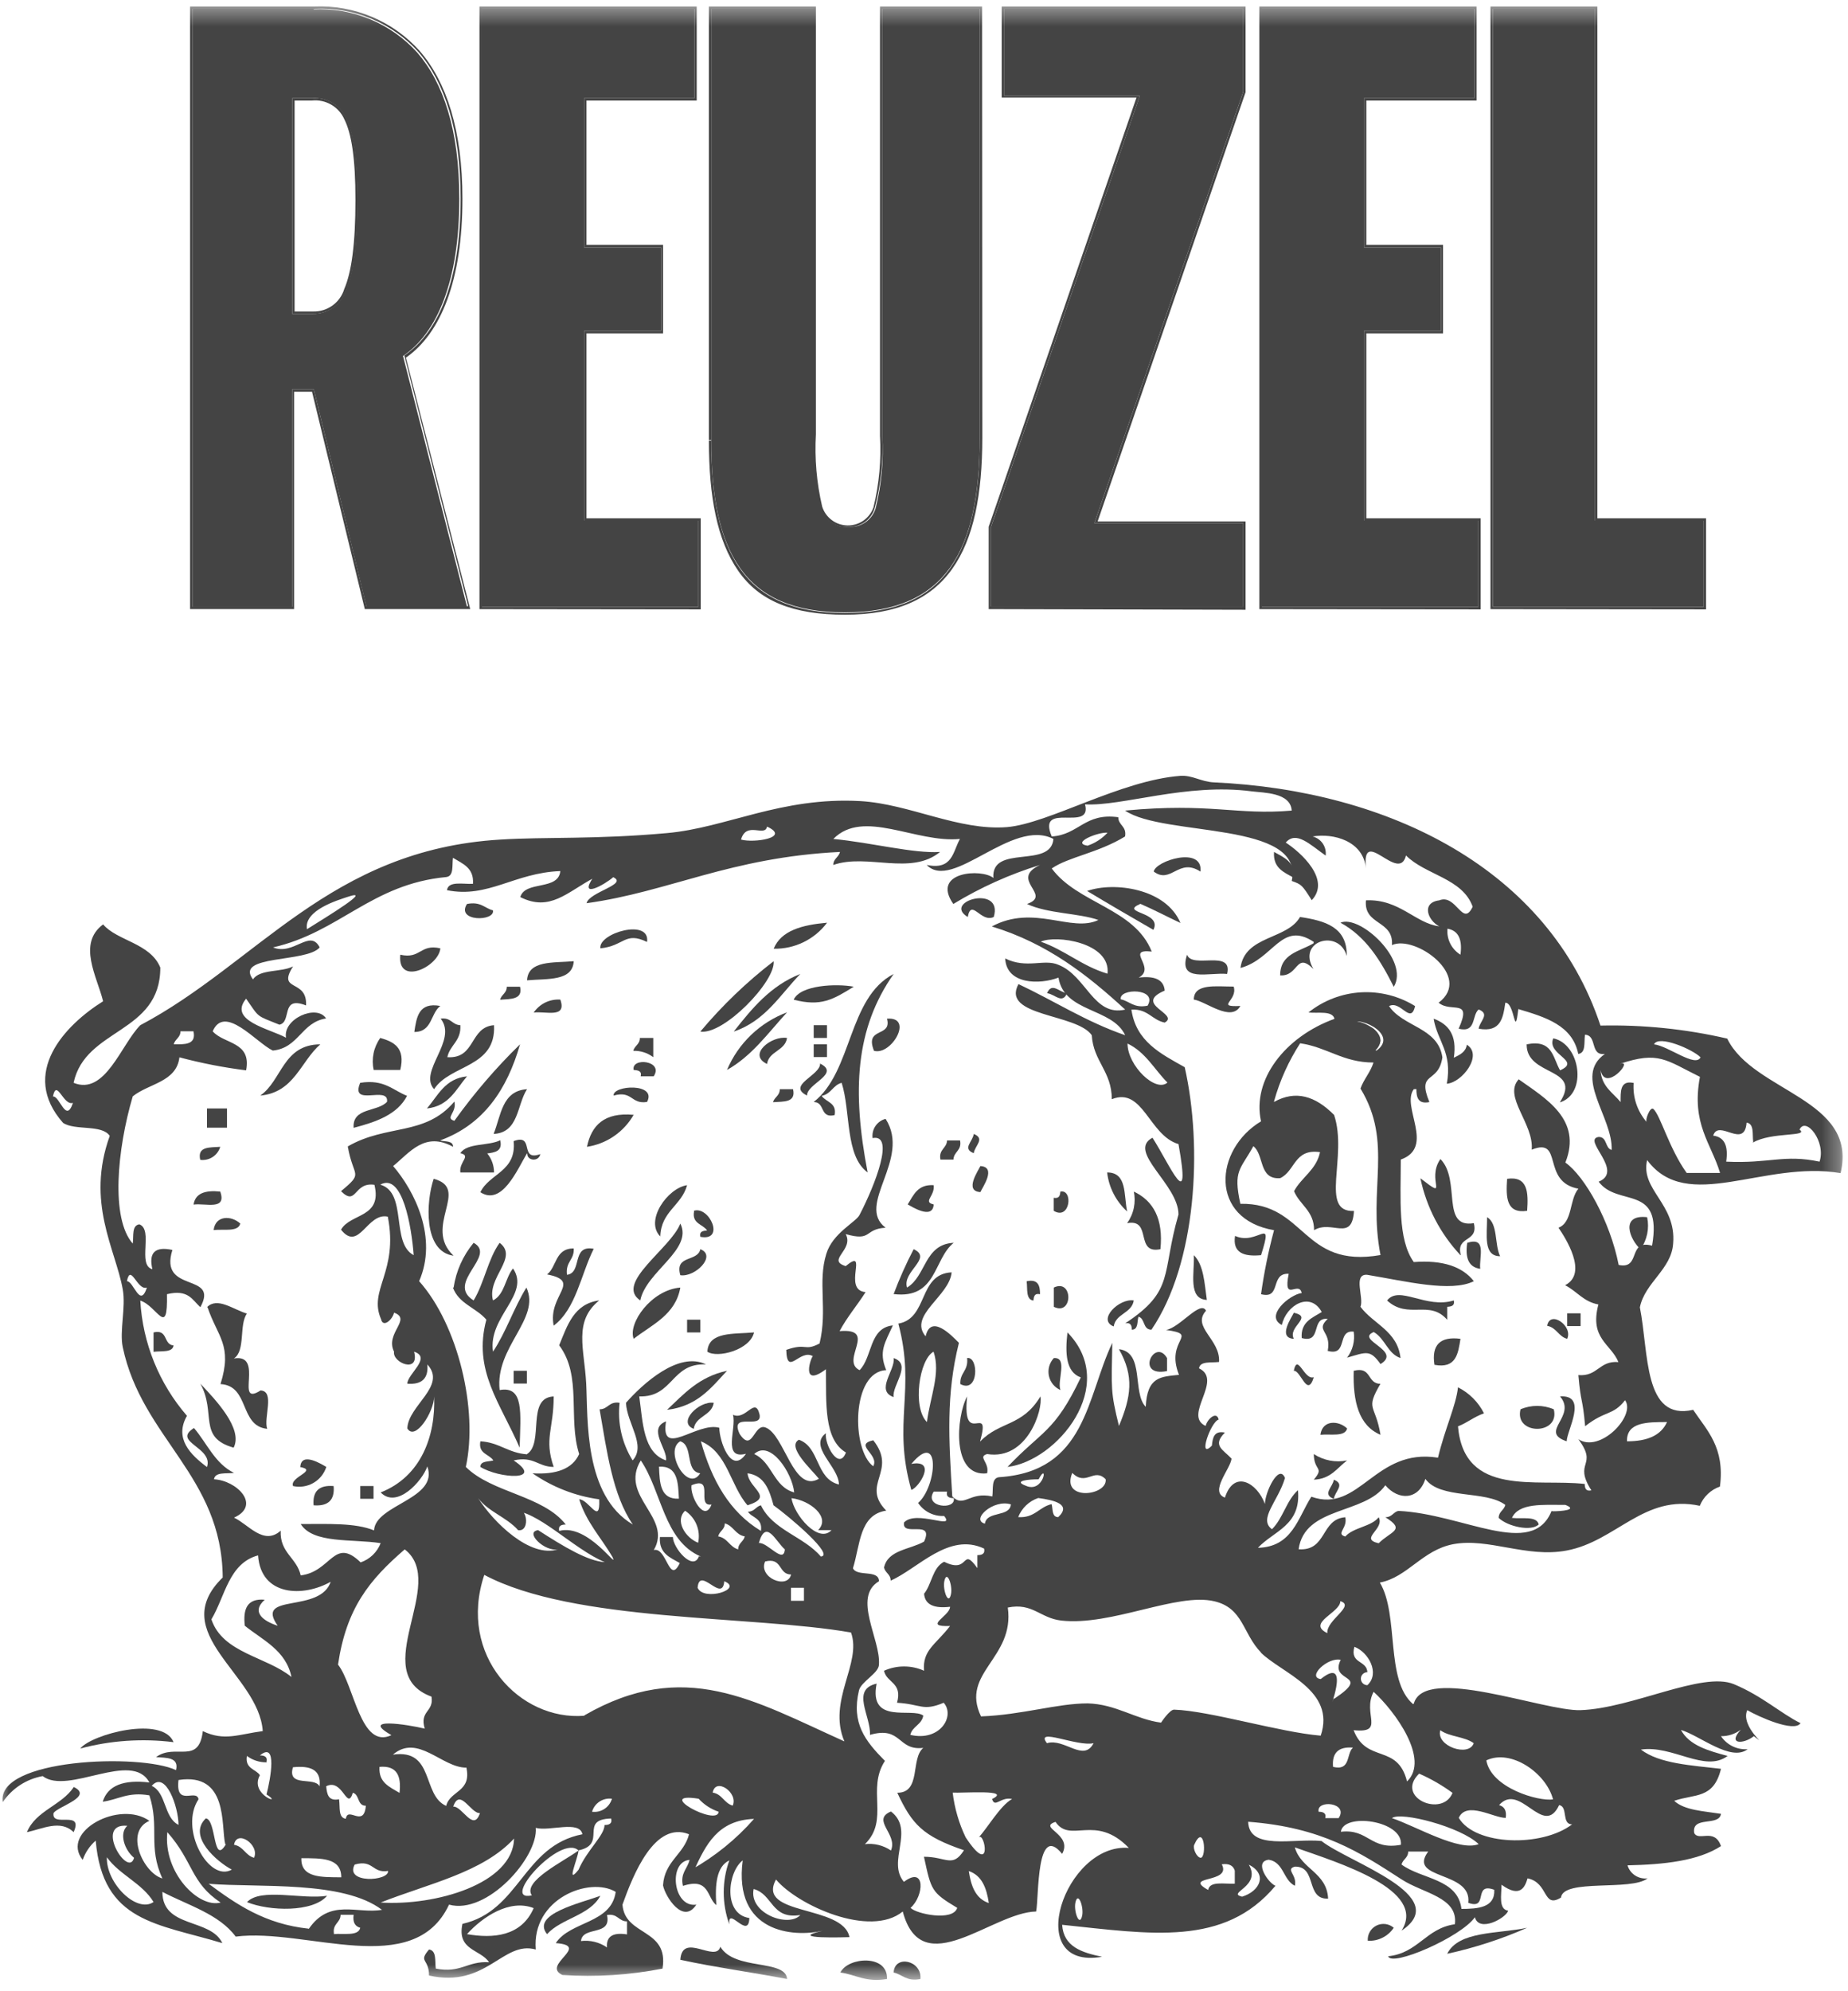 <svg width="104" height="112" viewBox="0 0 104 112" fill="none" xmlns="http://www.w3.org/2000/svg">
<mask id="mask0_7_387" style="mask-type:luminance" maskUnits="userSpaceOnUse" x="-1" y="0" width="105" height="112">
<path d="M103.691 0.365H-0V111.365H103.691V0.365Z" fill="white"/>
</mask>
<g mask="url(#mask0_7_387)">
<path d="M71.699 47.919C72.248 48.233 72.891 48.46 72.826 49.382C72.277 49.068 71.633 48.841 71.699 47.919Z" fill="#444444"/>
<path d="M67.558 49.024C66.329 48.219 65.905 49.755 64.931 49.024C65.005 48.424 67.719 47.561 67.558 49.024Z" fill="#444444"/>
<path d="M55.925 51.578C55.193 51.922 54.666 50.502 54.462 51.578C52.998 50.693 56.481 49.727 55.925 51.578Z" fill="#444444"/>
<path d="M26.28 50.846C27.062 50.692 27.275 51.087 27.743 51.204C27.867 51.84 25.643 51.848 26.28 50.846Z" fill="#444444"/>
<path d="M75.437 51.899C76.528 51.423 79.344 54.028 78.437 55.506C77.705 54.043 76.879 52.682 75.437 51.899Z" fill="#444444"/>
<path d="M46.546 51.899C46.197 52.365 45.742 52.74 45.219 52.995C44.697 53.249 44.12 53.375 43.539 53.363C43.963 52.331 45.148 52.024 46.546 51.899Z" fill="#444444"/>
<path d="M24.781 53.341C24.693 54.379 22.345 55.492 22.528 53.699C23.676 53.962 23.632 53.077 24.781 53.341Z" fill="#444444"/>
<path d="M66.805 53.699C67.083 54.519 69.402 53.37 69.058 54.782C68.041 54.68 66.278 55.287 66.805 53.699Z" fill="#444444"/>
<path d="M32.288 54.065C32.222 55.198 30.824 55.038 29.661 55.14C29.72 54.006 31.124 54.167 32.288 54.065Z" fill="#444444"/>
<path d="M39.413 58.023C40.641 56.558 42.025 55.231 43.539 54.065C43.656 55.198 40.723 58.227 39.413 58.023Z" fill="#444444"/>
<path d="M45.038 54.782C43.896 55.967 43.055 57.431 41.292 58.023C42.316 56.728 43.355 55.448 45.038 54.782Z" fill="#444444"/>
<path d="M48.047 55.499C46.869 56.23 46.203 56.626 44.667 56.23C45.033 55.397 47.089 55.316 48.047 55.499Z" fill="#444444"/>
<path d="M28.534 55.499H29.266C29.441 56.231 28.732 56.187 28.146 56.231C28.212 55.938 28.52 55.872 28.52 55.499" fill="#444444"/>
<path d="M60.051 55.864C59.773 56.501 59.371 55.916 58.925 55.864C59.203 55.221 59.605 55.813 60.051 55.864Z" fill="#444444"/>
<path d="M69.43 55.499C69.672 56.289 68.37 56.648 69.804 56.582C69.284 57.518 67.865 56.319 67.184 56.223C67.184 55.302 68.436 55.492 69.43 55.492" fill="#444444"/>
<path d="M31.534 56.224C31.914 57.306 30.7 56.86 30.034 56.955C30.198 56.713 30.423 56.518 30.686 56.389C30.95 56.261 31.242 56.204 31.534 56.224Z" fill="#444444"/>
<path d="M24.78 56.582C24.217 57.006 24.334 58.045 23.317 58.045C23.442 57.211 23.559 56.355 24.78 56.582Z" fill="#444444"/>
<path d="M40.913 60.181C41.226 59.44 41.688 58.77 42.269 58.212C42.85 57.655 43.539 57.222 44.293 56.94C43.232 58.089 42.332 59.384 40.913 60.181Z" fill="#444444"/>
<path d="M24.78 57.299C25.387 57.203 25.424 57.642 25.907 57.664C25.965 58.557 25.314 58.776 25.175 59.464C26.785 59.567 26.412 57.767 27.802 57.664C27.926 60.064 25.336 59.859 24.429 61.264C23.522 60.262 25.775 58.528 24.802 57.299" fill="#444444"/>
<path d="M49.918 57.298C51.447 57.174 50.167 59.383 49.186 59.105C48.638 57.737 50.211 58.373 49.918 57.298Z" fill="#444444"/>
<path d="M80.69 57.299C81.495 57.606 82.014 58.191 81.817 59.494C82.146 59.333 82.49 59.179 82.549 58.762C83.478 59.34 82.285 60.891 81.422 60.957C81.744 59.201 80.903 58.565 80.69 57.35" fill="#444444"/>
<path d="M46.539 57.664H45.793V58.381H46.539V57.664Z" fill="#444444"/>
<path d="M21.4 58.381C22.175 58.6 22.826 58.937 22.526 60.181H21.027C20.961 59.871 20.96 59.551 21.024 59.242C21.088 58.932 21.216 58.639 21.4 58.381Z" fill="#444444"/>
<path d="M36.033 58.381H36.764V59.464C36.441 59.219 36.043 59.093 35.638 59.106C35.711 58.813 36.018 58.74 36.011 58.374" fill="#444444"/>
<path d="M44.292 58.382C44.183 59.113 43.276 59.113 43.166 59.845C42.039 59.311 43.444 58.235 44.292 58.382Z" fill="#444444"/>
<path d="M87.795 61.981C89.061 60.013 85.893 60.569 85.915 58.74C87.378 58.447 87.378 59.471 87.795 60.203C89.032 59.662 87.013 59.325 87.415 58.403C88.929 58.718 89.354 61.505 87.795 62.003" fill="#444444"/>
<path d="M18.027 58.74C16.908 59.713 16.564 61.447 14.647 61.623C15.877 60.767 15.913 58.755 18.027 58.74Z" fill="#444444"/>
<path d="M46.539 58.74H45.793V59.457H46.539V58.74Z" fill="#444444"/>
<path d="M35.66 60.182C35.514 59.45 37.373 59.655 36.787 60.54H36.056C36.129 60.24 35.916 60.204 35.682 60.182" fill="#444444"/>
<path d="M45.419 61.622C44.248 61.044 46.187 60.481 46.151 59.822C47.328 60.4 45.382 60.964 45.419 61.622Z" fill="#444444"/>
<path d="M24.027 62.347C24.656 61.615 25.037 60.672 26.281 60.54C25.659 61.272 25.271 62.215 24.027 62.347Z" fill="#444444"/>
<path d="M20.274 60.905C21.627 60.693 22.096 61.322 22.908 61.637C22.366 62.683 21.196 63.1 19.901 63.437C19.82 62.281 21.239 62.559 21.781 61.973C21.898 61.022 19.674 62.31 20.274 60.898" fill="#444444"/>
<path d="M29.66 61.264C29.082 62.149 29.207 63.707 27.78 63.78C28.197 62.742 28.248 61.352 29.66 61.264Z" fill="#444444"/>
<path d="M34.533 61.623C34.468 61.037 36.992 60.891 36.414 61.981C35.506 62.127 35.594 61.322 34.533 61.623Z" fill="#444444"/>
<path d="M43.899 61.264H44.63C44.806 62.032 44.096 61.951 43.504 61.995C43.577 61.71 43.884 61.637 43.884 61.264" fill="#444444"/>
<path d="M12.775 62.347H11.648V63.429H12.775V62.347Z" fill="#444444"/>
<path d="M35.66 62.705C35.386 63.184 35.007 63.594 34.552 63.906C34.098 64.218 33.578 64.422 33.033 64.505C33.282 63.305 33.999 62.552 35.66 62.705Z" fill="#444444"/>
<path d="M54.799 63.781C55.465 64.045 54.857 64.44 54.799 64.864C54.133 64.601 54.748 64.213 54.799 63.781Z" fill="#444444"/>
<path d="M28.153 64.147C28.292 64.754 27.86 64.82 27.421 64.878C27.668 65.179 27.803 65.557 27.802 65.946H25.907C25.826 65.332 26.543 65.01 25.907 64.863C26.287 64.271 27.502 64.468 28.153 64.132" fill="#444444"/>
<path d="M53.298 64.147H54.03C54.139 64.725 53.678 64.761 53.657 65.222H52.925C52.815 64.644 53.276 64.6 53.298 64.147Z" fill="#444444"/>
<path d="M12.395 64.505C12.325 64.741 12.174 64.945 11.967 65.079C11.76 65.213 11.512 65.269 11.268 65.237C11.092 64.468 11.809 64.549 12.395 64.505Z" fill="#444444"/>
<path d="M82.19 70.599C81.056 69.392 80.276 67.896 79.936 66.275C81.612 67.57 80.236 66.363 81.063 65.192C82.234 66.385 81.063 69.106 82.943 68.799C83.221 69.904 81.912 69.487 82.212 70.599" fill="#444444"/>
<path d="M55.172 65.588C56.108 65.639 55.282 66.802 55.172 67.051C54.243 67 55.062 65.837 55.172 65.588Z" fill="#444444"/>
<path d="M62.306 65.946C63.44 65.946 63.235 67.205 63.432 68.141C62.804 67.57 62.403 66.79 62.306 65.946Z" fill="#444444"/>
<path d="M24.407 66.305C26.506 66.853 23.777 68.997 25.526 70.629C23.799 70.402 23.982 67.534 24.407 66.305Z" fill="#444444"/>
<path d="M84.816 66.305C85.987 66.137 86.016 67.073 85.943 68.105C84.772 68.273 84.743 67.373 84.816 66.305Z" fill="#444444"/>
<path d="M52.545 66.663C52.626 67.278 51.909 67.6 52.545 67.746C52.494 68.638 51.279 67.848 51.082 67.746C51.411 67.219 51.645 66.605 52.545 66.663Z" fill="#444444"/>
<path d="M12.394 67.022C12.775 68.104 11.56 67.658 10.894 67.753C10.989 67.117 11.546 66.934 12.394 67.022Z" fill="#444444"/>
<path d="M59.679 67.022C60.411 66.882 60.228 68.66 59.299 68.104V67.373C59.621 67.431 59.657 67.226 59.679 67.007" fill="#444444"/>
<path d="M63.805 67.022C64.895 67.534 65.48 68.544 65.305 70.263C63.841 70.563 64.865 68.529 63.431 68.8C63.615 68.542 63.744 68.249 63.808 67.939C63.872 67.629 63.871 67.309 63.805 67" fill="#444444"/>
<path d="M13.522 68.821C13.405 69.311 12.586 69.121 12.022 69.187C12.125 68.346 13.025 68.36 13.522 68.821Z" fill="#444444"/>
<path d="M83.689 68.463C84.311 68.829 84.099 69.992 84.421 70.658C83.463 70.658 83.689 69.458 83.689 68.463Z" fill="#444444"/>
<path d="M92.323 70.263C91.723 69.736 91.145 68.287 92.696 68.463C92.762 68.772 92.763 69.092 92.699 69.402C92.634 69.712 92.507 70.005 92.323 70.263Z" fill="#444444"/>
<path d="M38.287 68.821C39.019 70.284 36.355 71.521 36.033 73.145C34.57 72.179 37.753 70.219 38.287 68.821Z" fill="#444444"/>
<path d="M70.968 70.599C69.987 70.694 69.358 70.46 69.504 69.516C70.792 70.094 71.699 68.287 70.968 70.599Z" fill="#444444"/>
<path d="M51.044 72.421C52.127 71.784 52.003 69.985 53.671 69.904C52.515 70.833 52.734 73.079 50.291 72.787C50.615 71.923 50.991 71.08 51.418 70.263C52.515 70.768 50.759 71.507 51.044 72.421Z" fill="#444444"/>
<path d="M82.571 69.904C83.698 69.546 83.23 70.709 83.303 71.367C82.644 71.279 82.447 70.745 82.571 69.904Z" fill="#444444"/>
<path d="M31.906 71.704C32.792 71.594 32.133 69.999 33.413 70.241C32.682 71.704 32.419 73.613 31.16 74.564C30.809 72.831 32.799 72.077 30.787 71.682C31.343 71.258 31.226 70.219 32.287 70.219C32.331 70.862 31.826 70.95 31.906 71.682" fill="#444444"/>
<path d="M39.413 70.263C40.357 70.629 39.113 71.858 38.286 71.726C37.957 70.57 39.26 70.994 39.413 70.263Z" fill="#444444"/>
<path d="M67.186 70.6C67.742 71.141 67.785 72.18 67.917 73.116C66.842 73.065 67.229 71.609 67.186 70.6Z" fill="#444444"/>
<path d="M57.798 72.063C58.442 71.931 58.53 72.348 58.53 72.794C58.208 72.728 58.179 72.933 58.157 73.153C57.718 73.094 57.835 72.494 57.776 72.07" fill="#444444"/>
<path d="M38.287 72.421C38.017 73.957 36.7 74.499 35.661 75.303C35.324 74.433 36.656 72.553 38.287 72.421Z" fill="#444444"/>
<path d="M59.305 72.421C60.395 71.894 60.395 74.038 59.305 73.504V72.421Z" fill="#444444"/>
<path d="M78.064 73.145C78.752 72.275 80.259 73.635 81.817 73.145C81.883 73.452 81.671 73.489 81.444 73.504V74.235C80.449 73.079 79.25 74.235 78.064 73.152" fill="#444444"/>
<path d="M11.648 73.526C12.234 72.933 13.112 73.65 13.894 73.885C13.441 74.528 13.829 75.984 13.163 76.409C14.919 76.116 13.163 79.174 14.663 78.208C15.489 78.252 14.823 79.737 15.036 80.367C13.455 80.206 14.063 77.945 12.409 77.85C13.097 75.655 12.248 75.209 11.678 73.526" fill="#444444"/>
<path d="M63.804 73.146C63.694 73.877 62.787 73.877 62.677 74.609C61.733 74.243 62.977 73.014 63.804 73.146Z" fill="#444444"/>
<path d="M72.812 75.303C71.875 75.252 72.702 74.089 72.812 73.84C73.931 74.081 72.453 74.615 72.812 75.303Z" fill="#444444"/>
<path d="M88.951 73.87H88.197V74.587H88.951V73.87Z" fill="#444444"/>
<path d="M39.413 74.228H38.667V74.945H39.413V74.228Z" fill="#444444"/>
<path d="M88.197 75.304C87.707 75.18 87.604 74.675 87.07 74.572C87.224 73.672 88.533 74.572 88.197 75.304Z" fill="#444444"/>
<path d="M8.641 76.028V74.945C9.476 74.747 9.176 75.632 9.768 75.676C9.71 76.093 9.088 75.976 8.641 76.035" fill="#444444"/>
<path d="M42.435 74.945C42.208 75.94 40.357 76.409 39.809 76.028C39.867 74.887 41.272 75.048 42.435 74.945Z" fill="#444444"/>
<path d="M82.191 75.304C82.059 76.138 81.949 76.994 80.727 76.767C80.552 75.64 81.057 75.157 82.191 75.304Z" fill="#444444"/>
<path d="M65.678 76.387V77.118C63.849 77.484 64.99 75.209 65.678 76.387Z" fill="#444444"/>
<path d="M50.291 76.387C51.352 76.745 50.189 77.916 50.291 78.582C49.238 78.216 50.401 77.052 50.291 76.387Z" fill="#444444"/>
<path d="M54.426 76.386C55.084 76.269 55.092 78.406 54.046 77.85C54.002 77.206 54.507 77.118 54.426 76.386Z" fill="#444444"/>
<path d="M59.307 76.387C60.119 76.328 59.475 77.667 59.68 78.186C59.515 78.114 59.37 78.004 59.256 77.864C59.143 77.724 59.065 77.559 59.028 77.383C58.992 77.207 58.998 77.024 59.046 76.851C59.095 76.678 59.184 76.518 59.307 76.387Z" fill="#444444"/>
<path d="M29.652 77.103H28.906V77.82H29.652V77.103Z" fill="#444444"/>
<path d="M40.913 77.103C40.027 78.055 39.237 79.101 37.54 79.298C38.484 78.406 39.347 77.433 40.913 77.103Z" fill="#444444"/>
<path d="M11.275 77.827C12.109 78.712 13.697 80.359 13.148 81.427C11.107 80.849 12.19 79.481 11.275 77.827Z" fill="#444444"/>
<path d="M87.794 78.544C89.389 78.435 88.175 80.468 88.168 81.068C86.573 80.534 88.767 79.671 87.794 78.544Z" fill="#444444"/>
<path d="M40.167 78.903C40.057 79.635 39.15 79.635 39.041 80.367C38.097 80.008 39.34 78.779 40.167 78.903Z" fill="#444444"/>
<path d="M87.443 79.269C87.809 80.733 85.205 80.733 85.57 79.269C85.866 79.142 86.185 79.077 86.507 79.077C86.829 79.077 87.147 79.142 87.443 79.269Z" fill="#444444"/>
<path d="M75.81 80.344C75.701 80.835 74.874 80.644 74.31 80.703C74.413 79.869 75.313 79.876 75.81 80.344Z" fill="#444444"/>
<path d="M73.936 81.786C74.489 82.147 75.162 82.276 75.809 82.144C75.246 82.568 74.895 83.19 73.936 83.227C74.558 82.495 73.936 82.766 73.936 81.764" fill="#444444"/>
<path d="M16.901 82.51C16.952 81.611 18.167 82.401 18.364 82.51C18.242 82.891 17.983 83.212 17.636 83.411C17.29 83.61 16.881 83.672 16.491 83.586C16.286 83.067 17.954 82.708 16.864 82.51" fill="#444444"/>
<path d="M75.064 84.31C74.391 84.047 75.006 83.652 75.064 83.228C75.73 83.491 75.116 83.886 75.064 84.31Z" fill="#444444"/>
<path d="M17.648 84.669C17.582 83.878 17.955 83.52 18.775 83.586C18.848 84.369 18.467 84.734 17.648 84.669Z" fill="#444444"/>
<path d="M21.021 83.585H20.274V84.302H21.021V83.585Z" fill="#444444"/>
<path d="M9.768 97.991C8.011 97.772 6.227 97.893 4.516 98.349C5.167 97.537 9.154 96.484 9.768 97.991Z" fill="#444444"/>
<path d="M13.901 106.989C14.669 106.163 17.018 106.858 18.408 106.631C17.603 107.575 15.16 107.501 13.901 106.989Z" fill="#444444"/>
<path d="M30.787 108.789C29.872 107.655 32.696 107.041 33.786 106.631C33.194 107.743 31.591 107.897 30.787 108.789Z" fill="#444444"/>
<path d="M78.437 108.431C78.278 108.669 78.059 108.862 77.802 108.99C77.546 109.118 77.26 109.178 76.974 109.162C76.961 108.987 77.001 108.813 77.088 108.661C77.174 108.509 77.304 108.386 77.461 108.307C77.618 108.229 77.794 108.199 77.968 108.221C78.141 108.243 78.305 108.316 78.437 108.431Z" fill="#444444"/>
<path d="M49.918 111.313C48.704 111.518 48.177 111.065 47.292 110.948C47.738 110.062 49.977 109.916 49.918 111.313Z" fill="#444444"/>
<path d="M51.798 111.314C51.015 111.467 50.803 111.065 50.291 110.948C50.342 109.931 51.893 110.26 51.798 111.314Z" fill="#444444"/>
<path d="M61.179 50.114C62.7 49.58 65.62 49.968 66.432 51.914C65.7 51.57 64.968 51.182 64.178 50.838C62.942 51.372 65.437 51.263 64.91 52.302C63.651 51.577 62.393 50.846 61.179 50.114Z" fill="#444444"/>
<path d="M73.938 52.982C72.116 51.767 71.684 53.94 69.811 54.445C70.046 52.609 72.431 52.865 73.162 51.577C74.567 51.789 75.825 52.141 75.789 53.772C75.372 52.228 72.957 52.901 73.916 54.504C72.913 53.509 73.096 54.928 72.043 54.862C72.043 53.633 73.14 53.523 73.916 53.062" fill="#444444"/>
<path d="M36.413 52.982C35.162 52.375 35.133 53.209 33.787 53.341C33.663 52.477 36.611 51.636 36.413 52.982Z" fill="#444444"/>
<path d="M45.793 61.981C47.988 60.277 47.702 56.128 50.292 54.782C48.134 57.855 47.944 61.367 48.829 65.947C47.549 65.017 47.885 62.537 47.366 60.906C46.876 61.03 46.781 61.535 46.239 61.637C46.488 62.003 47.102 62.011 46.971 62.72C46.137 62.918 46.437 62.032 45.844 61.989" fill="#444444"/>
<path d="M79.564 61.264C78.832 62.237 80.785 64.52 78.832 65.222C78.832 67.417 78.649 69.722 79.564 70.987C81.195 70.863 82.3 71.243 82.944 72.063C81.648 72.707 79.11 72.063 76.937 71.704C76.125 71.646 76.769 72.984 76.564 73.504C77.296 74.484 78.649 74.865 78.817 76.386C78.086 76.138 77.954 75.289 77.31 74.923C76.242 75.37 78.942 75.969 77.691 76.723C77.105 75.904 76.908 76.043 75.81 76.365C75.966 76.158 76.08 75.922 76.144 75.67C76.208 75.419 76.221 75.158 76.183 74.901C75.203 74.792 75.891 76.299 74.72 75.984C74.947 74.828 73.989 74.872 74.72 74.184C73.74 74.075 74.427 75.582 73.257 75.26C73.191 74.36 73.835 74.133 74.384 73.797C73.733 72.611 72.379 73.416 72.138 74.528C71.157 74.023 72.569 72.816 73.257 72.728C73.096 71.997 72.189 73.314 72.525 71.646C71.45 71.594 72.138 73.102 70.967 72.794C71.137 71.581 71.381 70.379 71.699 69.195C68.041 68.566 68.326 64.659 70.967 63.071C70.448 60.737 72.313 58.316 75.101 57.306C74.984 56.823 74.157 57.013 73.637 56.948C74.478 56.275 75.506 55.88 76.58 55.816C77.654 55.752 78.722 56.022 79.637 56.589C79.388 57.665 78.832 56.245 78.173 56.589C78.949 57.767 80.932 57.782 81.173 59.472C80.954 61.001 79.71 60.203 80.441 61.988C79.798 62.12 79.71 61.71 79.71 61.257M77.456 59.099C78.832 58.133 76.183 56.999 75.993 57.635C76.878 57.745 76.835 58.747 77.456 59.099ZM71.699 61.981C72.913 61.301 74.025 61.645 75.079 62.713C75.862 65.046 74.23 68.2 76.198 68.112C76.088 69.882 74.947 68.588 73.952 69.195C73.952 68.097 73.154 67.79 72.825 67C73.25 66.21 74.076 65.807 74.288 64.805C72.825 64.593 72.898 65.873 72.043 66.268C70.821 66.356 71.157 64.951 70.535 64.469C69.804 65.8 69.387 65.815 69.804 67.71C73.506 67.644 73.25 71.368 77.691 70.592C76.959 66.868 78.422 64.278 76.564 61.227C76.754 60.693 77.12 60.32 77.296 59.764C75.576 59.764 74.691 58.901 73.169 58.681C72.52 59.681 72.027 60.774 71.706 61.922" fill="#444444"/>
<path d="M75.81 57.664C76.037 57.006 78.686 58.14 77.274 59.128C76.615 58.798 76.659 57.796 75.81 57.664Z" fill="#444444"/>
<path d="M75.81 57.664H75.876C75.876 57.569 76.015 57.511 76.205 57.511C76.533 57.53 76.85 57.633 77.127 57.81C77.261 57.873 77.377 57.966 77.466 58.084C77.556 58.201 77.615 58.338 77.639 58.484C77.628 58.597 77.589 58.706 77.525 58.8C77.461 58.895 77.375 58.972 77.273 59.025V59.084V59.018C76.997 58.838 76.776 58.585 76.637 58.286C76.557 58.109 76.435 57.954 76.28 57.837C76.125 57.719 75.944 57.642 75.752 57.613V57.679V57.745C75.922 57.773 76.084 57.843 76.22 57.949C76.357 58.055 76.465 58.194 76.535 58.352C76.681 58.689 76.923 58.976 77.23 59.179H77.266C77.383 59.112 77.483 59.018 77.555 58.905C77.628 58.791 77.672 58.662 77.683 58.527C77.66 58.36 77.596 58.201 77.496 58.064C77.397 57.928 77.265 57.818 77.113 57.745C76.815 57.552 76.472 57.441 76.118 57.423C76.026 57.409 75.933 57.425 75.851 57.469C75.769 57.512 75.704 57.581 75.664 57.664V57.737H75.744L75.81 57.664Z" fill="#444444"/>
<path d="M29.661 64.864C29.097 65.815 28.249 67.841 27.034 67.059C27.546 65.991 29.075 65.903 28.907 64.183C30.122 63.737 29.192 65.347 30.407 64.915C30.312 65.369 29.675 65.281 29.675 64.915" fill="#444444"/>
<path d="M38.666 66.663C38.359 67.812 37.203 68.126 37.159 69.546C36.274 68.668 37.561 66.824 38.666 66.663Z" fill="#444444"/>
<path d="M39.04 68.104C39.925 67.811 40.832 69.838 39.413 69.567C39.347 69.26 39.559 69.231 39.794 69.209C39.545 68.843 38.923 68.836 39.062 68.126" fill="#444444"/>
<path d="M25.528 72.421C25.666 71.495 26.056 70.624 26.654 69.904C27.993 70.636 25.045 72.15 26.654 73.145C27.254 72.158 27.466 70.804 28.118 69.904C29.208 70.738 27.386 71.843 27.744 73.145C28.403 72.816 28.432 71.88 28.871 71.346C29.866 72.809 27.452 74.052 27.744 76.028C28.476 74.93 28.922 73.555 29.625 72.421C30.444 74.184 27.847 75.757 28.118 78.186C29.5 77.937 29.296 79.474 29.244 81.427C28.154 78.91 26.603 77.081 27.371 74.228C26.808 73.562 25.806 73.328 25.491 72.421" fill="#444444"/>
<path d="M60.805 77.469C59.993 77.162 59.935 76.138 60.074 74.945C63 77.938 59.481 82.181 56.701 82.51C58.647 80.454 59.349 80.579 60.827 77.469" fill="#444444"/>
<path d="M72.81 77.103C73.023 76.065 73.396 77.659 73.937 77.462C73.571 78.662 73.206 77.067 72.81 77.103Z" fill="#444444"/>
<path d="M77.691 77.827C76.813 79.334 77.398 78.939 77.691 80.703C76.469 80.19 76.132 78.837 76.183 77.103C77.215 76.84 76.915 77.835 77.691 77.835" fill="#444444"/>
<path d="M4.142 100.508C5.276 101.049 3.308 101.583 3.015 101.971C2.869 102.834 4.727 101.773 4.142 103.054C3.41 102.322 2.364 102.878 1.516 103.054C2.006 101.847 3.454 101.554 4.142 100.53" fill="#444444"/>
<path d="M85.943 108.431C84.496 109.068 82.988 109.558 81.443 109.894C82.094 108.599 84.282 108.782 85.943 108.431Z" fill="#444444"/>
<path d="M44.294 111.313C42.311 110.933 40.226 110.655 38.287 110.231C38.397 108.643 40.277 110.428 40.54 109.499C41.331 110.845 44.198 110.194 44.294 111.299" fill="#444444"/>
<path d="M55.172 81.069C56.262 79.935 57.535 80.242 58.552 78.545C58.706 79.276 57.82 82.152 55.552 81.786C54.996 81.947 55.699 82.247 55.552 82.869C53.533 83.103 53.811 79.679 54.426 78.545C54.126 81.53 55.801 78.764 55.157 81.069" fill="#444444"/>
<path d="M29.66 81.786C30.633 81.164 29.602 78.611 31.16 78.545C31.16 80.396 30.611 80.908 31.16 82.51C30.275 82.51 30.055 81.888 28.907 82.144C30.67 83.322 28.08 83.161 27.034 82.51C27.034 82.159 27.487 82.225 27.765 82.144C27.524 81.779 26.902 81.779 27.034 81.069C28.095 81.127 28.592 81.727 29.66 81.801" fill="#444444"/>
<path d="M16.579 17.521V5.654H17.56C17.934 5.616 18.31 5.697 18.636 5.885C18.961 6.073 19.22 6.358 19.374 6.701C19.784 7.513 20.003 8.895 20.003 11.244C20.003 13.724 19.784 15.304 19.374 16.255C19.26 16.631 19.026 16.958 18.707 17.187C18.388 17.416 18.003 17.533 17.611 17.521H16.579ZM17.56 5.523H16.448V17.653H17.618C18.035 17.661 18.443 17.535 18.782 17.292C19.121 17.049 19.372 16.704 19.498 16.307C19.923 15.326 20.135 13.731 20.135 11.244C20.135 8.91 19.923 7.491 19.491 6.642C19.326 6.278 19.05 5.974 18.704 5.774C18.358 5.573 17.958 5.485 17.56 5.523ZM10.829 0.496H17.699C18.793 0.442 19.886 0.632 20.898 1.052C21.911 1.473 22.817 2.112 23.552 2.925C25.015 4.623 25.922 7.315 25.922 11.149C25.922 15.751 24.686 18.692 22.754 19.994L26.346 34.099H20.625L17.662 21.896H16.448V34.129H10.829V0.496ZM17.699 0.365H10.697V0.431V34.26H16.55V22.035H17.56L20.53 34.26H26.463L22.842 20.118C24.803 18.757 26.024 15.78 26.024 11.185C26.024 7.3 25.117 4.601 23.625 2.874C22.884 2.044 21.968 1.388 20.943 0.954C19.919 0.52 18.811 0.319 17.699 0.365Z" fill="#444444"/>
<path d="M27.114 34.128V0.496H39.076V5.522H32.872V13.914H37.203V18.611H32.872V29.285H39.303V34.128H27.114Z" fill="#444444"/>
<path d="M26.983 34.261V0.431V0.365H39.209V5.655H33.005V13.776H37.314V18.751H33.005V29.154H39.435V34.275L26.983 34.261ZM27.122 34.129H39.304V29.286H32.873V18.612H37.204V13.915H32.873V5.523H39.077V0.497H27.122V34.129Z" fill="#444444"/>
<path d="M55.135 0.496H49.655V24.508C49.737 25.875 49.611 27.246 49.282 28.575C49.188 28.903 48.982 29.188 48.7 29.381C48.419 29.573 48.078 29.661 47.738 29.629C47.382 29.66 47.027 29.559 46.74 29.346C46.453 29.133 46.254 28.823 46.18 28.473C45.864 27.127 45.743 25.742 45.822 24.361V0.496H40.027V24.749C40.027 27.888 40.488 30.317 41.651 31.955C42.815 33.594 44.673 34.443 47.541 34.443C50.409 34.443 52.289 33.572 53.474 31.919C54.66 30.265 55.135 27.8 55.135 24.603V0.496Z" fill="#444444"/>
<path d="M55.267 0.365H49.523V24.508C49.601 25.86 49.478 27.216 49.158 28.532C49.053 28.835 48.855 29.096 48.593 29.28C48.33 29.464 48.017 29.56 47.697 29.555C47.377 29.55 47.066 29.445 46.81 29.253C46.553 29.061 46.363 28.794 46.268 28.488C45.957 27.156 45.839 25.786 45.917 24.421V0.365H39.895V24.75H40.027V0.497H45.785V24.384C45.707 25.765 45.827 27.149 46.143 28.496C46.222 28.841 46.423 29.147 46.709 29.355C46.996 29.564 47.349 29.662 47.702 29.63C48.049 29.659 48.396 29.563 48.679 29.359C48.962 29.155 49.163 28.857 49.245 28.518C49.581 27.209 49.719 25.858 49.655 24.508V0.497H55.135V24.64C55.135 27.83 54.659 30.288 53.474 31.956C52.289 33.624 50.401 34.48 47.541 34.48C44.68 34.48 42.807 33.624 41.651 31.993C40.495 30.361 40.027 27.925 40.027 24.786H39.895C39.895 27.94 40.356 30.39 41.541 32.102C42.727 33.815 44.629 34.575 47.555 34.575C50.482 34.575 52.384 33.69 53.591 31.993C54.798 30.295 55.281 27.808 55.281 24.611L55.267 0.365Z" fill="#444444"/>
<path d="M55.771 34.128V29.643L64.148 5.383H56.503V0.496H69.965V5.164L61.588 29.424H69.965V34.128H55.771Z" fill="#444444"/>
<path d="M55.641 34.261V29.63L63.959 5.487H56.372V0.365H70.097V5.187L61.771 29.33H70.097V34.297L55.641 34.261ZM56.504 5.384H64.149L55.772 29.63V34.114H69.966V29.425H61.589L69.966 5.165V0.497H56.504V5.384Z" fill="#444444"/>
<path d="M71.011 34.128V0.496H82.965V5.522H76.761V13.914H81.092V18.611H76.761V29.285H83.192V34.128H71.011Z" fill="#444444"/>
<path d="M70.872 34.261V0.431V0.365H83.097V5.655H76.893V13.776H81.21V18.751H76.893V29.154H83.324V34.275L70.872 34.261ZM71.011 34.129H83.192V29.286H76.761V18.612H81.093V13.915H76.761V5.523H82.966V0.497H71.011V34.129Z" fill="#444444"/>
<path d="M84.013 34.128V0.496H89.763V29.285H95.879V34.128H84.013Z" fill="#444444"/>
<path d="M83.88 34.261V0.431V0.365H89.894V29.154H96.01V34.275L83.88 34.261ZM84.011 34.129H95.878V29.286H89.762V0.497H84.011V34.129Z" fill="#444444"/>
<path d="M79.564 95.825C80.171 93.63 86.88 96.257 88.943 96.191C91.87 96.089 95.784 93.996 97.576 94.728C99.186 95.401 100.217 96.374 101.329 96.923C100.978 97.464 98.981 96.564 98.33 96.191C97.913 97.142 99.654 98.386 98.703 97.654C98.103 98.122 97.196 98.122 97.971 97.288C97.65 97.532 97.255 97.661 96.852 97.654C97.015 97.898 97.24 98.094 97.503 98.222C97.767 98.351 98.059 98.407 98.352 98.386C97.415 99.117 95.659 97.618 94.599 97.303C95.067 98.174 96.135 98.474 97.225 98.766C95.952 99.725 94.138 98.144 92.345 98.408C93.391 99.205 95.177 99.293 96.852 99.49C96.435 101.202 95.389 100.888 94.218 101.29C94.789 101.824 95.872 101.868 96.852 102.022C96.749 102.753 95.184 102.11 95.345 103.105C95.601 103.588 96.486 102.79 96.852 103.836C95.579 104.663 93.677 104.875 91.592 104.919C91.662 105.155 91.814 105.357 92.021 105.491C92.227 105.625 92.474 105.682 92.718 105.651C91.811 106.382 87.978 105.651 87.846 106.733C86.814 107.37 87.165 105.892 85.966 105.651C85.834 106.09 85.585 106.799 84.502 106.009C84.502 106.58 84.319 107.385 84.875 107.472C84.751 107.889 83.237 108.716 83.002 107.838C82.212 108.965 78.298 110.655 78.123 110.033C79.813 109.857 80.244 108.46 81.876 108.233C82.073 106.704 80.083 106.499 78.876 105.709C76.52 104.187 74.406 102.783 70.243 102.468C70.294 104.1 72.789 103.39 74.37 103.551C75.877 104.751 81.817 106.631 78.876 108.592C80.34 106.287 75.328 104.78 72.87 103.909C73.214 105.139 74.669 105.307 74.743 106.792C73.448 106.843 74.143 104.97 72.87 104.992C72.314 105.146 73.016 105.453 72.87 106.068C72.211 105.746 72.248 104.743 71.406 104.604C70.521 104.7 71.406 105.943 71.78 106.068C68.897 109.514 64.763 108.782 59.774 108.263C59.854 109.499 60.886 109.828 62.02 110.062C57.491 110.852 59.935 103.639 63.527 103.939C61.639 101.985 60.242 103.719 59.401 102.475C58.377 102.805 60.396 103.149 59.774 104.275C58.311 102.475 58.472 106.697 58.311 107.516C55.838 107.56 51.88 111.562 50.804 107.516C48.961 109.023 44.878 107.158 43.671 105.717C42.537 107.78 47.453 107.121 47.805 108.958C47.724 108.958 44.147 109.089 46.298 108.599C44.644 108.979 41.264 108.716 41.798 104.641C40.942 105.292 40.679 107.67 42.171 107.882C42.135 109.155 40.935 107.15 41.045 108.241C40.624 107.078 40.624 105.804 41.045 104.641C40.313 104.985 40.233 106.024 40.313 107.158C39.764 106.726 39.947 105.585 38.433 106.075C38.272 105.343 38.689 105.124 38.806 104.612C37.584 104.714 37.877 107.326 39.186 107.129C38.455 108.277 37.438 106.682 37.313 106.046C37.394 104.685 38.491 104.304 38.777 103.171C36.845 102.402 35.638 105.431 35.031 107.129C35.163 108.921 37.657 108.445 37.284 110.728C35.43 111.092 33.536 111.213 31.651 111.087C30.436 110.523 33.29 109.44 31.278 109.294C32.097 108.043 34.402 108.211 34.65 106.412C33.187 105.534 29.917 106.785 30.151 109.653C28.3 109.133 27.378 111.847 24.144 111.116C24.144 110.135 23.523 110.384 24.144 109.653C24.583 109.711 24.466 110.311 24.525 110.728C25.937 111.006 26.317 110.289 27.524 110.37C27.042 109.638 25.703 109.711 26.025 108.211C29.266 107.48 29.427 103.822 32.777 103.171C32.617 102.366 30.927 103.024 30.151 102.812C30.297 104.458 27.407 107.721 25.271 107.129C23.281 111.379 17.223 108.423 13.265 108.928C12.329 107.663 10.595 107.172 9.139 106.412C9.139 108.475 11.846 107.875 12.512 109.294C8.854 108.189 5.781 108.131 5.386 103.529C5.052 103.821 4.8 104.194 4.654 104.612C3.374 103.024 6.732 101.224 8.407 102.417C6.995 103.017 8.056 105.343 9.139 105.658C8.312 103.851 8.993 102.79 8.407 100.983C7.193 100.771 6.659 101.224 5.781 101.341C6.066 100.412 6.981 100.09 8.407 100.259C7.427 98.422 3.828 100.99 2.401 99.9C1.948 99.982 1.516 100.153 1.13 100.404C0.744 100.656 0.413 100.982 0.155 101.363C-0.233 98.913 7.903 98.613 9.907 99.564C10.083 98.832 9.373 98.876 8.781 98.832C9.871 98.027 11.188 99.3 11.414 97.369C12.622 97.954 13.441 97.544 14.787 97.369C14.568 94.157 9.322 91.86 12.534 88.728C12.49 83 7.983 80.9 6.908 75.772C6.717 74.865 7.091 73.54 6.908 72.523C6.498 70.248 4.823 67.644 6.176 63.89C5.737 63.232 4.223 63.605 3.55 63.159C1.084 60.371 3.645 57.664 5.803 56.318C5.466 54.943 4.34 53.077 5.803 51.994C6.586 52.923 8.459 53.041 9.022 54.423C9.022 58.147 4.801 57.811 4.142 60.905C5.92 61.637 6.813 58.754 7.895 57.664C14.48 54.189 18.577 47.795 28.154 47.224C30.722 47.063 33.502 47.224 37.54 46.858C40.862 46.566 43.956 44.81 48.419 45.059C51.192 45.22 53.95 46.741 56.679 46.522C59.028 46.317 63.073 43.888 66.431 43.639C67.105 43.595 67.588 43.969 68.305 44.005C78.189 44.451 87.151 48.892 90.07 57.686C92.469 57.632 94.865 57.877 97.203 58.418C98.666 61.432 104.585 61.798 103.583 65.983C99.259 65.251 94.95 68.28 92.696 65.251C92.301 66.927 94.343 67.709 94.16 69.933C94.072 71.397 92.572 72.128 92.287 73.533C92.799 76.108 92.477 79.942 95.286 79.298C96.069 80.469 97.079 81.412 96.793 83.615C96.538 83.703 96.304 83.846 96.109 84.033C95.913 84.219 95.76 84.446 95.659 84.697C92.521 84.017 90.955 86.695 88.16 87.214C85.9 87.638 83.771 86.482 81.781 86.856C80.047 87.185 79.206 88.721 77.654 89.014C78.752 90.843 77.94 94.508 79.527 95.854M45.039 107.714C43.393 107.977 43.51 106.543 42.413 106.251C42.127 107.626 44.381 108.445 45.039 107.714ZM34.16 107.714C34.438 108.936 32.777 108.306 32.697 109.177C33.212 109.115 33.732 109.242 34.16 109.536C34.109 108.884 34.533 108.687 35.287 108.804V108.072C34.804 108.072 34.767 107.611 34.16 107.714ZM8.642 106.982C7.998 105.921 6.732 105.46 6.015 104.465C5.964 105.929 7.698 107.633 8.642 106.982ZM33.414 49.383C31.907 50.187 30.948 51.299 29.28 50.458C29.551 49.514 31.424 50.114 31.534 48.995C28.944 49.09 27.473 50.538 25.154 50.07C25.227 49.536 26.061 49.741 26.617 49.712C26.683 48.812 26.039 48.585 25.491 48.248C25.432 48.673 25.556 49.273 25.117 49.331C20.903 49.726 19.104 52.441 15.365 53.289C16.528 53.765 17.443 52.221 17.992 53.289C17.26 54.16 13.17 53.692 14.238 55.089C14.619 54.496 15.833 54.701 16.492 54.357C15.563 55.821 17.304 55.031 17.223 56.552C15.76 55.982 16.448 57.489 15.724 57.635C14.385 57.094 14.619 57.276 13.851 56.172C12.826 57.416 15.153 57.855 16.097 58.367C15.906 57.313 17.823 56.457 18.35 57.284C16.953 57.503 16.821 58.945 15.351 59.091C14.421 58.645 12.636 56.457 11.97 58.008C12.607 58.74 14.165 58.572 13.851 60.203C12.584 60.045 11.33 59.801 10.098 59.471C9.929 60.869 8.378 60.935 7.471 61.666C6.586 64.666 6.227 68.536 7.471 69.948C7.53 69.524 7.405 68.924 7.844 68.865C8.649 69.172 7.705 71.162 8.576 71.389C8.356 70.453 8.729 70.094 9.702 70.306C8.92 72.794 12.366 71.536 11.275 73.526C10.822 73.116 10.595 72.501 9.395 72.794C9.446 75.289 8.861 73.467 7.895 73.153C8.03 75.544 8.953 77.824 10.522 79.635C9.79 80.915 10.727 81.829 11.649 82.517C12.022 81.398 9.651 81.112 10.917 80.322C11.649 81.178 12.095 82.32 13.17 82.846C12.731 82.898 12.102 82.781 12.044 83.205C13.331 83.271 14.714 84.668 13.17 85.363C13.968 85.729 14.838 86.958 15.797 86.095C15.738 87.346 16.704 87.616 16.923 88.611C18.657 88.399 18.789 86.417 20.296 87.88C20.551 87.792 20.784 87.65 20.979 87.463C21.173 87.276 21.325 87.049 21.423 86.797C19.806 86.548 17.626 86.841 16.923 85.722C18.46 85.722 19.996 85.648 21.05 86.08C21.123 84.617 24.708 84.324 24.049 82.481C23.764 83.307 22.337 84.888 21.423 83.944C23.691 83.058 24.525 80.769 24.43 78.544C24.43 79.408 23.362 81.083 22.923 80.344C22.966 79.049 25.169 77.959 24.049 76.745C24.122 77.528 23.742 77.893 22.923 77.828C22.923 77.286 24.32 76.364 23.303 76.028C23.632 77.286 22.067 76.65 22.176 76.028C21.65 74.989 23.201 74.199 22.176 73.833C22.089 74.228 21.555 74.704 21.445 74.199C20.713 72.538 22.433 71.55 21.825 68.434C20.655 68.178 20.208 70.445 19.191 69.165C19.726 68.229 21.525 68.514 21.072 66.641C19.894 66.466 20.084 67.885 19.191 67C20.501 65.91 19.879 66.268 19.572 64.483C21.767 63.21 23.918 63.92 25.571 61.959C25.725 62.581 25.015 62.881 25.571 63.042C26.674 61.502 27.91 60.062 29.266 58.74C28.534 61.286 27.217 63.254 24.766 64.146C25.059 64.227 25.498 64.146 25.498 64.505C23.91 63.62 23.047 64.834 22.125 65.588C23.34 67 24.649 69.626 23.588 72.062C25.783 74.528 26.917 79.298 26.215 82.51C27.678 83.973 30.553 84.105 31.841 85.751C31.614 85.751 31.402 85.802 31.468 86.109C33.099 85.663 34.848 88.399 34.468 87.573C33.838 86.497 33.004 85.634 32.594 84.332C33.143 84.332 33.787 85.846 33.721 84.332C32.373 84.146 31.087 83.644 29.968 82.868C31.3 82.949 32.214 82.627 32.594 81.785C31.951 79.781 32.77 77.396 31.468 75.669C31.929 74.55 32.295 73.335 33.721 73.145C32.258 74.33 32.887 75.859 32.99 77.828C33.092 79.796 32.851 84.127 35.616 85.751C34.468 84.09 34.153 81.617 33.743 79.269C34.226 79.269 34.263 78.808 34.87 78.903C34.743 80.035 35.001 81.177 35.602 82.144C36.384 81.295 35.279 80.066 35.228 78.903C36.15 77.857 38.191 75.977 39.735 76.745C37.76 76.65 37.906 78.596 35.975 78.544C36.179 80.008 36.194 81.705 37.482 82.144C37.584 81.515 36.421 80.352 37.482 79.949C37.145 82.064 39.23 79.949 40.481 80.308C40.481 81.039 41.14 82.993 41.981 81.771C40.628 82.115 41.462 80.352 41.249 79.576C41.981 79.92 42.501 78.501 42.749 79.576C42.896 80.439 41.037 79.379 41.623 80.651C42.354 81.756 42.42 80.03 43.086 80.293C44.161 80.703 44.644 84.01 46.085 83.176C45.698 82.678 44.242 81.376 44.959 80.981C46.151 81.398 45.888 83.176 47.212 83.498C47.212 82.495 45.471 81.361 46.48 80.615C46.385 81.237 47.212 82.751 47.607 81.698C46.356 80.966 46.502 78.918 46.48 77.015C45.017 78.12 45.654 76.284 45.749 76.284C45.017 75.838 44.286 77.469 44.249 75.925C45.427 75.516 45.237 76.028 46.122 75.567C46.583 73.65 46.005 72.128 46.502 70.526C46.861 69.348 48.178 68.741 48.375 68.331C49.283 66.583 50.358 63.759 49.107 64.015C49.076 63.776 49.133 63.534 49.268 63.335C49.403 63.136 49.606 62.992 49.839 62.932C51.302 65.207 48.127 67.768 49.839 69.055C48.602 69.129 49.107 69.846 47.593 69.414C48.075 70.306 46.488 70.877 47.593 71.214C48.931 70.109 47.373 72.567 48.712 72.677C48.251 73.409 47.673 74.074 47.249 74.872C49.444 74.689 47.249 76.525 48.375 77.067C49.107 76.335 48.902 74.689 50.248 74.55C49.802 75.538 49.436 76.013 49.875 77.067C47.907 77.147 47.907 81.559 49.144 82.473C49.502 81.8 48.017 81.266 49.144 81.01C50.534 82.766 48.412 83.475 49.875 84.968C48.361 85.195 48.412 86.892 48.002 88.209C48.229 88.707 49.465 88.26 49.465 88.941C47.958 89.833 49.568 92.211 49.465 93.623C49.465 94.113 48.456 94.581 48.339 95.086C47.907 96.923 48.683 97.918 49.802 99.044C48.756 100.639 50.073 102.366 48.675 103.727C49.19 103.666 49.71 103.793 50.139 104.085C50.548 103.163 49.005 102.373 50.139 101.89C51.514 102.936 49.89 104.692 50.87 105.848C52.099 104.919 52.004 106.646 51.243 107.311C51.565 107.655 53.636 108.087 53.87 107.311C52.407 106.433 52.407 106.324 51.997 104.436C53.263 104.436 53.599 105.087 54.25 104.07C51.924 103.28 51.324 102.607 50.497 100.837C51.858 100.837 51.229 98.92 51.96 98.313C50.497 98.488 50.76 97.062 48.961 97.581C49.012 96.513 47.871 95.035 49.334 94.698C48.873 97.04 51.346 96.015 51.96 96.498C51.873 97.01 51.338 97.105 51.229 97.581C52.904 97.976 53.767 96.52 53.109 95.774C51.924 96.271 51.85 95.854 50.482 95.774C50.804 94.625 49.89 94.662 49.751 93.974C50.105 93.815 50.489 93.733 50.877 93.733C51.266 93.733 51.65 93.815 52.004 93.974C51.902 92.811 52.655 92.511 53.467 91.457C51.887 91.516 53.467 90.901 53.467 90.375C52.611 90.477 52.055 90.287 52.004 89.643C52.443 89.102 52.472 88.18 53.131 87.843C54.594 88.575 54.089 86.929 55.004 88.202V87.47C55.238 87.47 55.45 87.412 55.384 87.104C53.394 86.161 51.653 88.238 50.124 88.904C50.124 88.546 49.824 88.48 49.751 88.172C49.963 87.17 51.214 87.163 52.004 86.709C52.59 85.429 50.731 86.49 50.877 85.634C51.558 84.902 53.804 86.087 53.131 85.268C52.845 85.283 52.559 85.223 52.303 85.095C52.047 84.967 51.828 84.774 51.668 84.536C52.728 83.615 52.955 80.359 51.287 82.341C52.75 82.071 51.719 83.666 51.287 83.805C50.204 79.993 51.558 78.215 50.556 74.448C52.253 74.155 51.66 71.66 53.555 71.565C53.438 72.904 51.097 73.987 52.092 75.164C52.377 73.884 53.555 75.113 53.965 75.53C53.233 78.457 53.394 80.959 53.592 84.171C54.258 84.836 54.55 83.878 55.845 84.171C55.904 83.746 55.779 83.146 56.218 83.088C61.142 82.773 61.142 78.574 62.598 75.53C62.547 78.142 62.495 78.274 62.971 80.205C63.651 78.581 63.842 77.41 62.971 75.889C64.434 76.057 63.703 78.332 64.478 79.13C64.559 77.41 65.341 77.44 66.351 77.33C65.539 75.318 67.566 75.077 65.619 74.806C66.402 74.682 67.558 73.101 67.873 73.723C67.039 74.638 68.692 75.333 68.604 76.606C68.158 76.664 67.536 76.54 67.478 76.964C68.861 77.63 66.549 79.613 67.851 80.205C67.939 79.817 68.473 79.342 68.582 79.847C68.129 79.971 67.383 82.151 68.202 81.31C68.246 80.871 68.319 80.454 68.934 80.578C68.202 81.31 68.838 81.537 69.307 82.042C69.248 82.627 68.048 83.9 68.934 84.236C69.453 82.634 70.755 83.41 71.187 84.595C71.187 83.936 71.977 82.29 72.314 83.132C71.941 84.427 70.792 85.436 71.582 86.014C72.204 85.407 72.394 84.397 73.045 83.819C73.236 85.802 71.677 86.109 70.792 87.06C72.738 87.009 73.038 85.37 73.799 84.185C76.513 85.151 77.362 81.42 80.925 81.99C81.32 80.337 81.942 79.064 82.051 78.032C82.684 78.35 83.197 78.863 83.515 79.496C82.959 79.686 82.571 80.03 82.051 80.227C82.395 84.222 86.441 83.154 89.185 83.468C89.185 83.688 89.236 83.9 89.558 83.827C88.512 82.188 89.968 82.488 88.826 80.951C90.048 81.756 92.082 79.613 91.453 78.757C90.772 79.635 90.348 79.32 89.207 80.22C89.06 78.537 88.972 79.027 88.826 77.345C89.931 77.432 89.982 76.525 91.079 76.613C90.662 75.582 89.441 75.303 89.953 73.372C89.112 73.218 88.76 72.64 88.08 72.289C89.397 71.616 88.08 69.604 87.707 69.055C88.511 68.748 88.307 67.475 88.826 66.861C86.712 66.473 88.014 63.934 86.2 64.666C86.331 63.203 84.576 61.681 85.468 60.708C86.975 61.783 89.06 62.961 88.094 65.39C89.192 66.166 90.611 68.69 91.094 71.148C92.374 71.419 91.57 69.685 92.974 70.065C93.582 66.553 91.043 67.921 89.968 66.466C91.431 65.866 89.002 64.095 89.968 63.949C90.465 63.949 90.311 64.578 90.699 64.68C90.772 62.822 88.504 60.554 90.319 59.281C89.455 59.391 89.909 58.242 89.199 58.198C89.133 58.623 89.265 59.223 88.819 59.281C88.497 57.672 86.975 57.211 85.446 56.757C85.234 58.535 85.256 56.384 84.715 56.399C84.59 57.233 84.473 58.089 83.215 57.862C83.266 57.438 83.88 57.042 83.215 56.779C82.812 57.116 83.098 58.111 82.088 57.862C82.871 56.113 81.671 56.998 80.961 56.399C82.915 54.935 79.652 52.565 78.335 53.158C78.437 51.738 76.733 52.06 76.872 50.641C78.752 50.553 79.652 51.936 80.998 52.104C80.354 51.775 79.966 50.773 80.998 50.641C81.956 50.253 82.315 52.192 82.878 50.999C82.3 49.39 80.222 49.221 79.125 48.117C78.73 49.734 76.608 46.361 76.872 48.848C76.725 47.29 75.028 46.851 73.872 47.049C74.104 47.108 74.307 47.249 74.442 47.448C74.577 47.646 74.634 47.886 74.604 48.124C73.696 47.48 72.943 46.719 72.358 47.392C73.184 47.927 74.918 49.47 73.821 50.633C73.279 49.778 73.25 49.748 72.694 49.551C73.426 46.156 65.495 47.085 63.315 45.593C68.114 45.139 69.599 45.863 72.694 45.593C72.628 44.569 71.121 44.598 70.441 44.51C66.783 44.027 63.125 45.366 61.062 45.242C61.486 46.851 58.333 45.022 59.189 47.049C60.718 46.953 61.04 45.703 62.934 45.966C62.934 46.427 63.417 46.463 63.315 47.049C61.8 47.978 60.132 48.197 59.189 48.848C60.652 50.831 63.856 51.087 64.815 53.523C63.271 53.355 65.107 54.431 64.083 54.987C64.939 54.884 65.495 55.074 65.546 55.718C63.725 56.494 66.417 57.028 65.546 57.518C64.815 57.364 64.61 56.742 63.673 56.786C63.929 58.586 65.334 59.274 66.673 60.027C67.69 64.519 67.339 71.067 64.8 74.791C64.302 74.791 64.456 74.162 64.068 74.06C63.988 74.338 64.068 74.791 63.695 74.791C63.695 74.572 63.637 74.367 63.322 74.433C66.132 72.589 65.349 71.667 66.322 68.309C66.322 66.612 63.395 64.768 64.859 63.993C65.876 65.588 67.053 68.426 66.322 64.351C64.661 63.868 64.332 61.117 62.569 61.827C62.569 60.254 61.53 59.706 61.442 58.228C60.593 56.998 56.321 57.189 57.316 55.352C59.328 56.296 61.113 57.467 63.322 58.228C62.591 56.669 59.884 56.969 59.569 54.987C58.523 55.389 56.643 55.389 56.569 53.911C57.791 54.511 58.764 53.911 59.569 54.27C61.135 54.884 61.537 57.196 63.322 56.786C61.215 54.848 58.932 53.055 55.816 52.111C58.179 50.838 60.301 52.477 61.815 51.746C60.725 51.358 58.955 51.394 57.798 50.846C59.262 50.334 56.76 49.485 58.53 48.651C56.819 49.178 55.18 49.915 53.65 50.846C52.37 49.017 55.267 48.841 55.904 49.383C55.772 47.458 59.145 48.885 59.284 47.188C56.95 45.988 53.614 50.158 52.151 48.651C53.614 48.951 53.614 47.919 54.023 47.188C51.529 47.429 48.587 45.468 46.898 47.188C49.092 47.4 51.382 48.014 52.904 47.919C51.258 49.273 48.8 47.985 46.898 48.651C46.898 48.292 47.197 48.227 47.271 47.919C41.103 48.219 37.643 50.165 33.012 50.802C33.151 50.173 35.367 49.741 34.511 49.339C34.036 49.756 32.521 50.604 33.392 49.339M53.277 83.9H52.546C51.968 84.785 53.826 84.961 53.672 84.266C53.445 84.266 53.226 84.207 53.299 83.9M41.703 47.224C42.435 47.429 44.52 47.114 43.166 46.493C43.049 47.107 42.003 46.163 41.703 47.224ZM19.528 50.458C19.06 50.619 17.084 51.19 17.275 52.265C18.445 51.533 21.094 49.924 19.528 50.458ZM82.19 53.699C82.3 52.88 82.103 52.346 81.459 52.236C81.432 52.524 81.487 52.813 81.616 53.072C81.745 53.33 81.944 53.547 82.19 53.699ZM9.761 58.74C10.354 58.74 11.063 58.791 10.888 58.008H10.156C10.156 58.367 9.849 58.44 9.776 58.74M95.703 59.471C95.264 59.025 93.333 58.191 93.084 58.74C93.896 58.835 95.418 60.064 95.703 59.471ZM91.204 59.83C91.936 59.596 90.326 61.476 90.077 60.188C90.121 61.11 90.765 61.454 91.204 61.988C91.204 61.425 91.153 60.744 91.936 60.913C91.907 61.309 91.957 61.706 92.082 62.083C92.208 62.46 92.407 62.808 92.667 63.108C92.572 62.99 92.865 62.222 93.047 62.376C93.45 62.742 93.918 64.571 94.921 65.975H96.801C96.296 64.293 95.169 63.217 95.667 60.569C93.75 59.625 93.347 59.106 91.167 59.837M4.106 62.032C3.564 62.222 3.191 60.635 2.979 61.673C3.367 61.63 3.711 63.224 4.106 62.032ZM98.666 64.227C98.608 63.803 98.732 63.203 98.293 63.144C98.176 64.673 96.713 62.91 96.413 63.876C97.071 63.956 97.269 64.49 97.145 65.339C99.595 65.456 100.386 64.915 102.398 65.339C102.778 64.219 101.622 62.771 101.271 63.539C101.842 63.949 99.669 63.656 98.644 64.271M23.281 70.599C23.164 69.019 22.652 65.931 21.401 66.634C22.945 67.073 21.979 69.919 23.281 70.599ZM8.268 72.421C7.727 72.618 7.354 71.023 7.142 72.062C7.53 72.062 7.873 73.621 8.268 72.421ZM52.165 79.986C52.355 78.522 52.948 77.235 52.538 76.028C51.726 76.467 51.338 79.166 52.165 79.986ZM91.562 81.069C92.711 81.069 93.472 80.739 93.816 79.986C92.696 79.986 91.533 79.986 91.562 81.069ZM39.406 82.868C38.528 82.751 39.04 81.295 38.279 81.069C37.35 81.61 38.711 83.995 39.406 82.868ZM46.159 87.551C47.08 87.551 44.395 85.283 43.532 84.668C43.298 83.812 43.027 82.993 42.069 82.868C42.149 83.746 43.598 84.185 42.069 84.668C41.096 83.563 40.942 81.676 39.442 81.069C40.057 83.263 41.052 85.041 42.822 86.109C42.932 85.378 42.31 85.378 42.091 85.027C42.464 85.027 42.537 84.734 42.822 84.668C43.488 86.065 45.244 86.424 46.195 87.551M44.695 83.944C44.586 82.839 43.342 80.951 42.442 81.785C43.466 82.246 43.525 83.629 44.695 83.944ZM39.442 87.551C37.357 86.665 37.248 83.893 36.062 82.144C34.826 84.178 37.869 85.334 36.794 87.185C37.526 87.002 37.657 89.175 38.257 87.916C37.709 87.602 37.072 87.375 37.138 86.453H37.869C37.869 87.068 39.018 88.414 39.333 87.536M38.206 84.295C38.162 83.373 38.14 82.437 37.087 82.495C37.123 83.41 37.153 84.346 38.206 84.295ZM57.718 83.563C58.757 84.039 59.006 82.144 58.45 83.205C57.923 83.205 56.986 83.285 57.718 83.563ZM62.225 83.205C61.559 82.524 61.127 83.629 60.344 82.846C59.686 84.456 62.334 84.141 62.225 83.205ZM87.363 85.005C87.89 85.005 88.826 84.924 88.094 84.646C86.814 84.646 85.475 84.529 85.088 85.378C85.651 85.444 86.478 85.253 86.595 85.744C86.192 86.153 84.861 85.875 84.341 85.378C84.341 85.019 84.641 84.953 84.715 84.646C83.595 83.805 81.056 84.346 80.215 83.183C79.835 84.375 78.701 84.412 77.962 83.541C76.806 85.195 73.426 84.712 73.082 87.141C74.691 87.251 74.318 85.444 75.708 85.341C75.855 85.963 75.152 86.263 75.708 86.424C76.169 85.904 77.172 85.875 77.589 85.341C77.947 86.014 76.462 86.548 77.589 86.804C78.247 86.131 79.154 86.073 77.962 85.341C78.342 85.341 78.408 85.049 78.693 84.983C82.351 85.151 86.229 87.697 87.319 84.983M40.042 84.624C39.142 84.763 40.247 82.985 38.916 83.541C38.821 84.163 39.647 85.678 40.042 84.624ZM31.409 87.141C30.678 87.316 29.492 86.175 30.283 86.065C31.746 87.009 33.077 87.807 34.036 87.865C32.265 87.134 30.166 84.866 28.783 84.983C29.705 84.427 29.888 86.204 29.156 86.065C28.512 85.334 27.481 85.034 26.91 84.266C27.759 85.612 29.836 87.66 31.409 87.141ZM46.773 86.065H46.041C46.773 85.334 45.581 84.39 44.542 84.266C44.688 85.224 46.071 86.848 46.795 86.065M59.554 85.334C60.33 84.602 59.298 84.375 58.428 84.258C58.173 84.344 57.94 84.486 57.745 84.671C57.551 84.857 57.399 85.083 57.301 85.334C58.237 85.392 58.464 84.77 59.181 84.602C59.262 84.88 59.181 85.334 59.554 85.334ZM55.428 85.7C55.531 84.968 56.825 85.356 56.891 84.617C55.896 84.302 54.609 85.495 55.428 85.7ZM39.289 86.775C39.362 86.436 39.332 86.083 39.202 85.762C39.071 85.441 38.846 85.167 38.557 84.975C37.965 85.517 38.557 86.49 39.289 86.775ZM40.416 86.417C40.95 86.504 41.052 87.009 41.542 87.148C41.542 86.79 41.842 86.724 41.915 86.417C41.381 86.329 41.286 85.824 40.789 85.685C40.789 86.043 40.489 86.109 40.416 86.417ZM44.169 87.148C43.649 86.695 43.108 85.392 42.705 86.79C43.203 86.739 44.103 88.004 44.169 87.148ZM19.023 93.63C19.945 94.801 20.282 98.415 22.03 97.596C20.216 96.571 22.93 96.996 23.903 97.23C23.596 96.213 24.43 96.301 24.283 95.43C20.625 94.084 25.249 89.05 22.776 87.148C20.794 88.86 19.491 90.448 19.023 93.63ZM18.65 88.948C17.062 89.862 14.677 89.782 14.524 87.485C12.87 87.931 12.673 89.789 11.897 91.084C12.534 92.986 14.977 93.169 16.404 94.325C16.089 92.818 14.794 92.262 13.777 91.443C13.668 90.499 13.909 89.892 14.897 89.98C14.085 90.711 14.897 91.209 15.629 91.443C14.29 89.548 18.065 90.799 18.628 88.919M44.52 88.56C43.788 88.56 44.044 87.58 43.057 87.829C42.661 88.736 44.322 89.424 44.52 88.56ZM32.887 96.484C38.499 93.243 42.398 95.642 47.519 97.947C46.546 95.65 48.522 93.557 47.892 91.823C42.288 90.843 32.302 91.267 27.254 88.582C25.739 93.111 29.258 96.798 32.88 96.506M53.519 89.665C53.621 89.175 53.285 88.26 53.145 88.933C53.043 89.431 53.38 90.338 53.519 89.665ZM39.26 89.306C39.596 90.097 41.871 89.38 40.759 88.941C40.657 90.206 39.362 88.041 39.26 89.306ZM44.513 90.038H45.244V89.306H44.513V90.038ZM70.968 92.95C69.921 91.874 69.98 90.455 68.341 90.067C66.227 89.563 62.547 91.472 59.715 91.15C58.53 91.011 58.106 90.133 56.716 90.419C57.118 93.286 54.023 94.077 55.209 96.542C57.535 96.454 59.489 95.81 61.215 95.81C62.817 95.854 63.893 96.703 65.341 96.893C65.341 96.893 65.817 96.162 66.073 96.162C68.092 96.228 72.021 97.435 74.326 97.625C75.189 95.064 72.131 94.12 70.946 92.943M74.699 91.86C74.626 91.128 76.294 90.323 75.43 90.06C75.43 90.718 73.506 91.282 74.699 91.86ZM76.952 94.055C76.855 94.055 76.762 94.093 76.693 94.162C76.625 94.23 76.586 94.323 76.586 94.42C76.586 94.517 76.625 94.61 76.693 94.679C76.762 94.748 76.855 94.786 76.952 94.786C77.684 94.106 76.996 92.913 76.221 92.628C75.95 93.608 76.952 93.36 76.952 94.091M75.079 95.554C77.274 94.091 74.765 94.698 75.452 93.36C74.721 93.191 73.535 94.333 74.326 94.442C76.155 92.979 74.582 96.747 75.057 95.518M76.177 97.318C76.908 99.212 78.649 98.049 79.183 100.2C80.486 98.956 78.496 96.242 77.303 95.159C76.645 96.403 77.991 97.501 76.177 97.318ZM82.937 98.049C82.439 97.676 81.554 97.691 81.056 97.318C80.793 98.217 82.666 98.847 82.937 98.049ZM61.544 98.049C60.615 98.261 58.215 97.127 58.918 98.049C59.898 97.749 60.981 99.139 61.544 98.049ZM15.014 99.125C14.611 99.133 14.217 99.007 13.895 98.766C13.777 99.498 14.399 99.498 14.626 99.849C14.004 100.968 16.023 101.59 14.999 100.932C15.226 100.047 15.621 97.918 14.626 98.737C14.853 98.737 15.072 98.795 14.999 99.095M25.505 101.619C26.01 101.568 26.639 103.083 27.012 101.978C26.508 102.037 25.878 100.515 25.505 101.619ZM26.237 99.425C24.861 99.425 23.515 97.493 22.111 98.693C24.466 98.349 23.735 100.976 25.11 101.576C25.322 100.698 26.573 100.807 26.237 99.381M75.021 99.381C76.03 99.622 75.752 98.649 76.14 98.298C75.328 98.232 74.948 98.591 75.021 99.381ZM83.646 99.015C83.917 100.566 86.573 101.334 87.4 101.21C87.026 99.747 85.051 98.349 83.646 99.015ZM17.984 100.478C18.094 99.534 17.465 99.3 16.485 99.403C16.148 100.566 17.706 99.908 17.984 100.478ZM22.484 100.844C22.593 99.9 22.345 99.293 21.357 99.381C21.299 100.281 21.935 100.507 22.484 100.844ZM81.744 100.844C81.159 100.415 80.529 100.052 79.864 99.761C78.481 101.107 81.181 102.256 81.744 100.844ZM10.046 102.644C10.046 101.634 9.315 99.556 8.539 100.449C9.38 100.844 9.205 102.219 10.046 102.644ZM12.673 103.719C12.431 102.673 12.856 99.688 10.046 100.12C9.863 101.671 11.056 100.581 11.173 101.202C10.068 102.856 11.751 105.899 13.046 105.16C12.226 104.729 10.529 103.28 11.583 102.278C12.183 102.344 11.978 104.963 12.709 103.741M19.082 101.224C19.148 101.649 19.023 102.241 19.462 102.3C19.572 101.568 20.479 102.841 20.589 101.568C20.091 101.568 20.245 100.939 19.857 100.837C19.528 101.897 19.294 99.995 18.357 100.471C18.401 100.91 18.467 101.327 19.089 101.202M41.235 101.561C41.564 100.829 40.262 99.944 40.108 100.829C40.642 100.91 40.737 101.415 41.235 101.561ZM53.614 100.829C53.718 101.703 53.965 102.553 54.345 103.346C55.874 105.658 55.428 102.995 55.077 103.346C55.56 102.841 56.284 101.561 56.957 101.188C56.313 101.042 55.991 101.722 55.831 101.188C56.979 100.632 54.199 100.866 53.577 100.829M33.319 101.905C33.562 101.937 33.809 101.881 34.014 101.747C34.22 101.613 34.37 101.409 34.438 101.173C34.195 101.141 33.948 101.197 33.743 101.331C33.537 101.465 33.387 101.669 33.319 101.905ZM39.318 101.173C36.736 100.763 40.379 102.761 40.445 101.905C40.013 101.761 39.625 101.509 39.318 101.173ZM84.722 102.249C84.056 102.249 82.527 101.283 82.095 102.249C83.017 103.807 86.756 103.917 88.475 102.614C87.86 102.614 88.263 101.612 87.743 101.532C86.858 103.412 85.549 100.193 84.363 101.532C84.656 101.612 84.802 101.832 84.736 102.263M74.604 102.263H75.335C75.921 101.378 74.062 101.21 74.209 101.905C74.435 101.905 74.655 101.963 74.582 102.263M83.215 103.727C82.212 102.753 78.825 101.876 78.335 102.263C79.732 102.739 82.103 104.158 83.215 103.727ZM32.558 104.085C31.563 103.119 28.081 107.011 29.931 106.609C29.383 105.826 31.695 104.714 32.558 104.085C32.514 104.568 31.826 106.075 32.558 105.168C33.033 104.056 34.021 103.236 34.021 102.651C34.248 102.651 34.468 102.593 34.394 102.285C32.521 102.336 34.248 103.748 32.521 104.085M38.901 105.168C40.232 104.421 41.427 103.454 42.435 102.307C40.386 102.38 39.72 103.77 39.062 105.19M75.46 103.031C77.025 102.849 77.113 104.085 78.84 103.763C78.964 102.388 75.599 101.941 75.46 103.031ZM7.544 104.495C7.003 104.056 6.688 103.119 7.164 102.695C5.262 102.519 7.23 105.687 7.544 104.495ZM12.417 107.011C10.727 105.899 10.888 104.714 9.417 103.053C9.176 105.329 11.18 107.348 12.417 107.011ZM14.297 104.495C14.626 103.763 13.324 102.878 13.17 103.763C13.704 103.851 13.8 104.356 14.297 104.495ZM21.423 107.011C24.503 107.209 28.871 105.958 28.929 103.412C27.173 105.329 24.079 105.958 21.423 107.011ZM67.58 104.495C67.917 104.436 67.77 102.505 67.207 103.763C67.112 103.983 67.361 104.495 67.58 104.495ZM82.212 107.37C83.171 107.37 84.144 107.304 84.093 106.294C82.871 105.848 83.8 107.458 82.629 107.026C82.856 105.212 79.176 105.746 80.376 104.144H79.249C79.249 104.509 78.942 104.575 78.876 104.875C80.003 105.709 82.059 105.658 82.249 107.392M19.206 105.592C19.206 104.48 18.079 104.524 16.96 104.517C16.923 105.629 18.094 105.585 19.206 105.592ZM21.84 105.234C20.933 105.38 21.02 104.575 19.96 104.875C19.382 105.958 21.898 105.819 21.84 105.234ZM67.99 106.316C68.063 105.782 68.897 105.98 69.49 105.951V105.219C69.409 104.941 69.175 104.802 68.758 104.861C69.343 105.958 66.468 105.468 68.026 106.324M69.899 106.682C70.894 106.382 71.363 105.424 70.28 104.882C71.011 106.126 68.999 106.463 69.899 106.682ZM55.648 107.041C55.523 106.199 55.26 105.49 54.521 105.241C54.645 106.082 54.901 106.792 55.648 107.041ZM17.37 108.504C18.562 106.755 20.113 107.67 21.496 107.421C19.301 105.76 14.611 106.185 11.744 105.958C13.302 107.107 14.897 108.219 17.37 108.482M60.901 107.75C61.003 107.26 60.666 106.338 60.52 107.019C60.418 107.509 60.754 108.423 60.901 107.75ZM26.281 108.789C27.744 109.045 29.339 108.921 30.034 107.326C28.688 106.792 27.159 107.816 26.281 108.789ZM18.774 108.789C19.338 108.731 20.165 108.921 20.274 108.431C19.982 108.35 19.843 108.131 19.901 107.699H19.169C19.169 108.153 18.694 108.197 18.796 108.775M62.327 54.767C62.525 53.004 59.401 52.572 58.574 52.967C59.95 53.45 60.893 54.343 62.327 54.767ZM61.2 47.568C61.632 47.424 62.02 47.172 62.327 46.837C61.822 46.785 60.257 47.407 61.2 47.568ZM64.581 56.567C65.18 55.565 62.956 55.572 63.073 56.208C63.586 56.318 63.805 56.721 64.581 56.567ZM65.7 60.891C64.968 60.159 64.478 59.186 63.454 58.696C63.454 59.932 65.034 61.476 65.7 60.891Z" fill="#444444"/>
<path d="M16.448 17.652V5.522H17.56C17.955 5.49 18.35 5.579 18.692 5.78C19.033 5.98 19.305 6.281 19.469 6.642C19.901 7.49 20.113 8.91 20.113 11.243C20.113 13.731 19.901 15.326 19.477 16.306C19.35 16.703 19.099 17.049 18.76 17.292C18.421 17.534 18.013 17.661 17.596 17.652H16.426H16.448ZM17.699 0.496H10.829V34.15H16.448V21.896H17.662L20.625 34.128H26.281L22.681 20.023C24.613 18.721 25.849 15.779 25.849 11.178C25.849 7.315 24.949 4.652 23.479 2.954C22.744 2.141 21.838 1.501 20.825 1.081C19.813 0.661 18.72 0.471 17.626 0.525" fill="#444444"/>
</g>
</svg>

